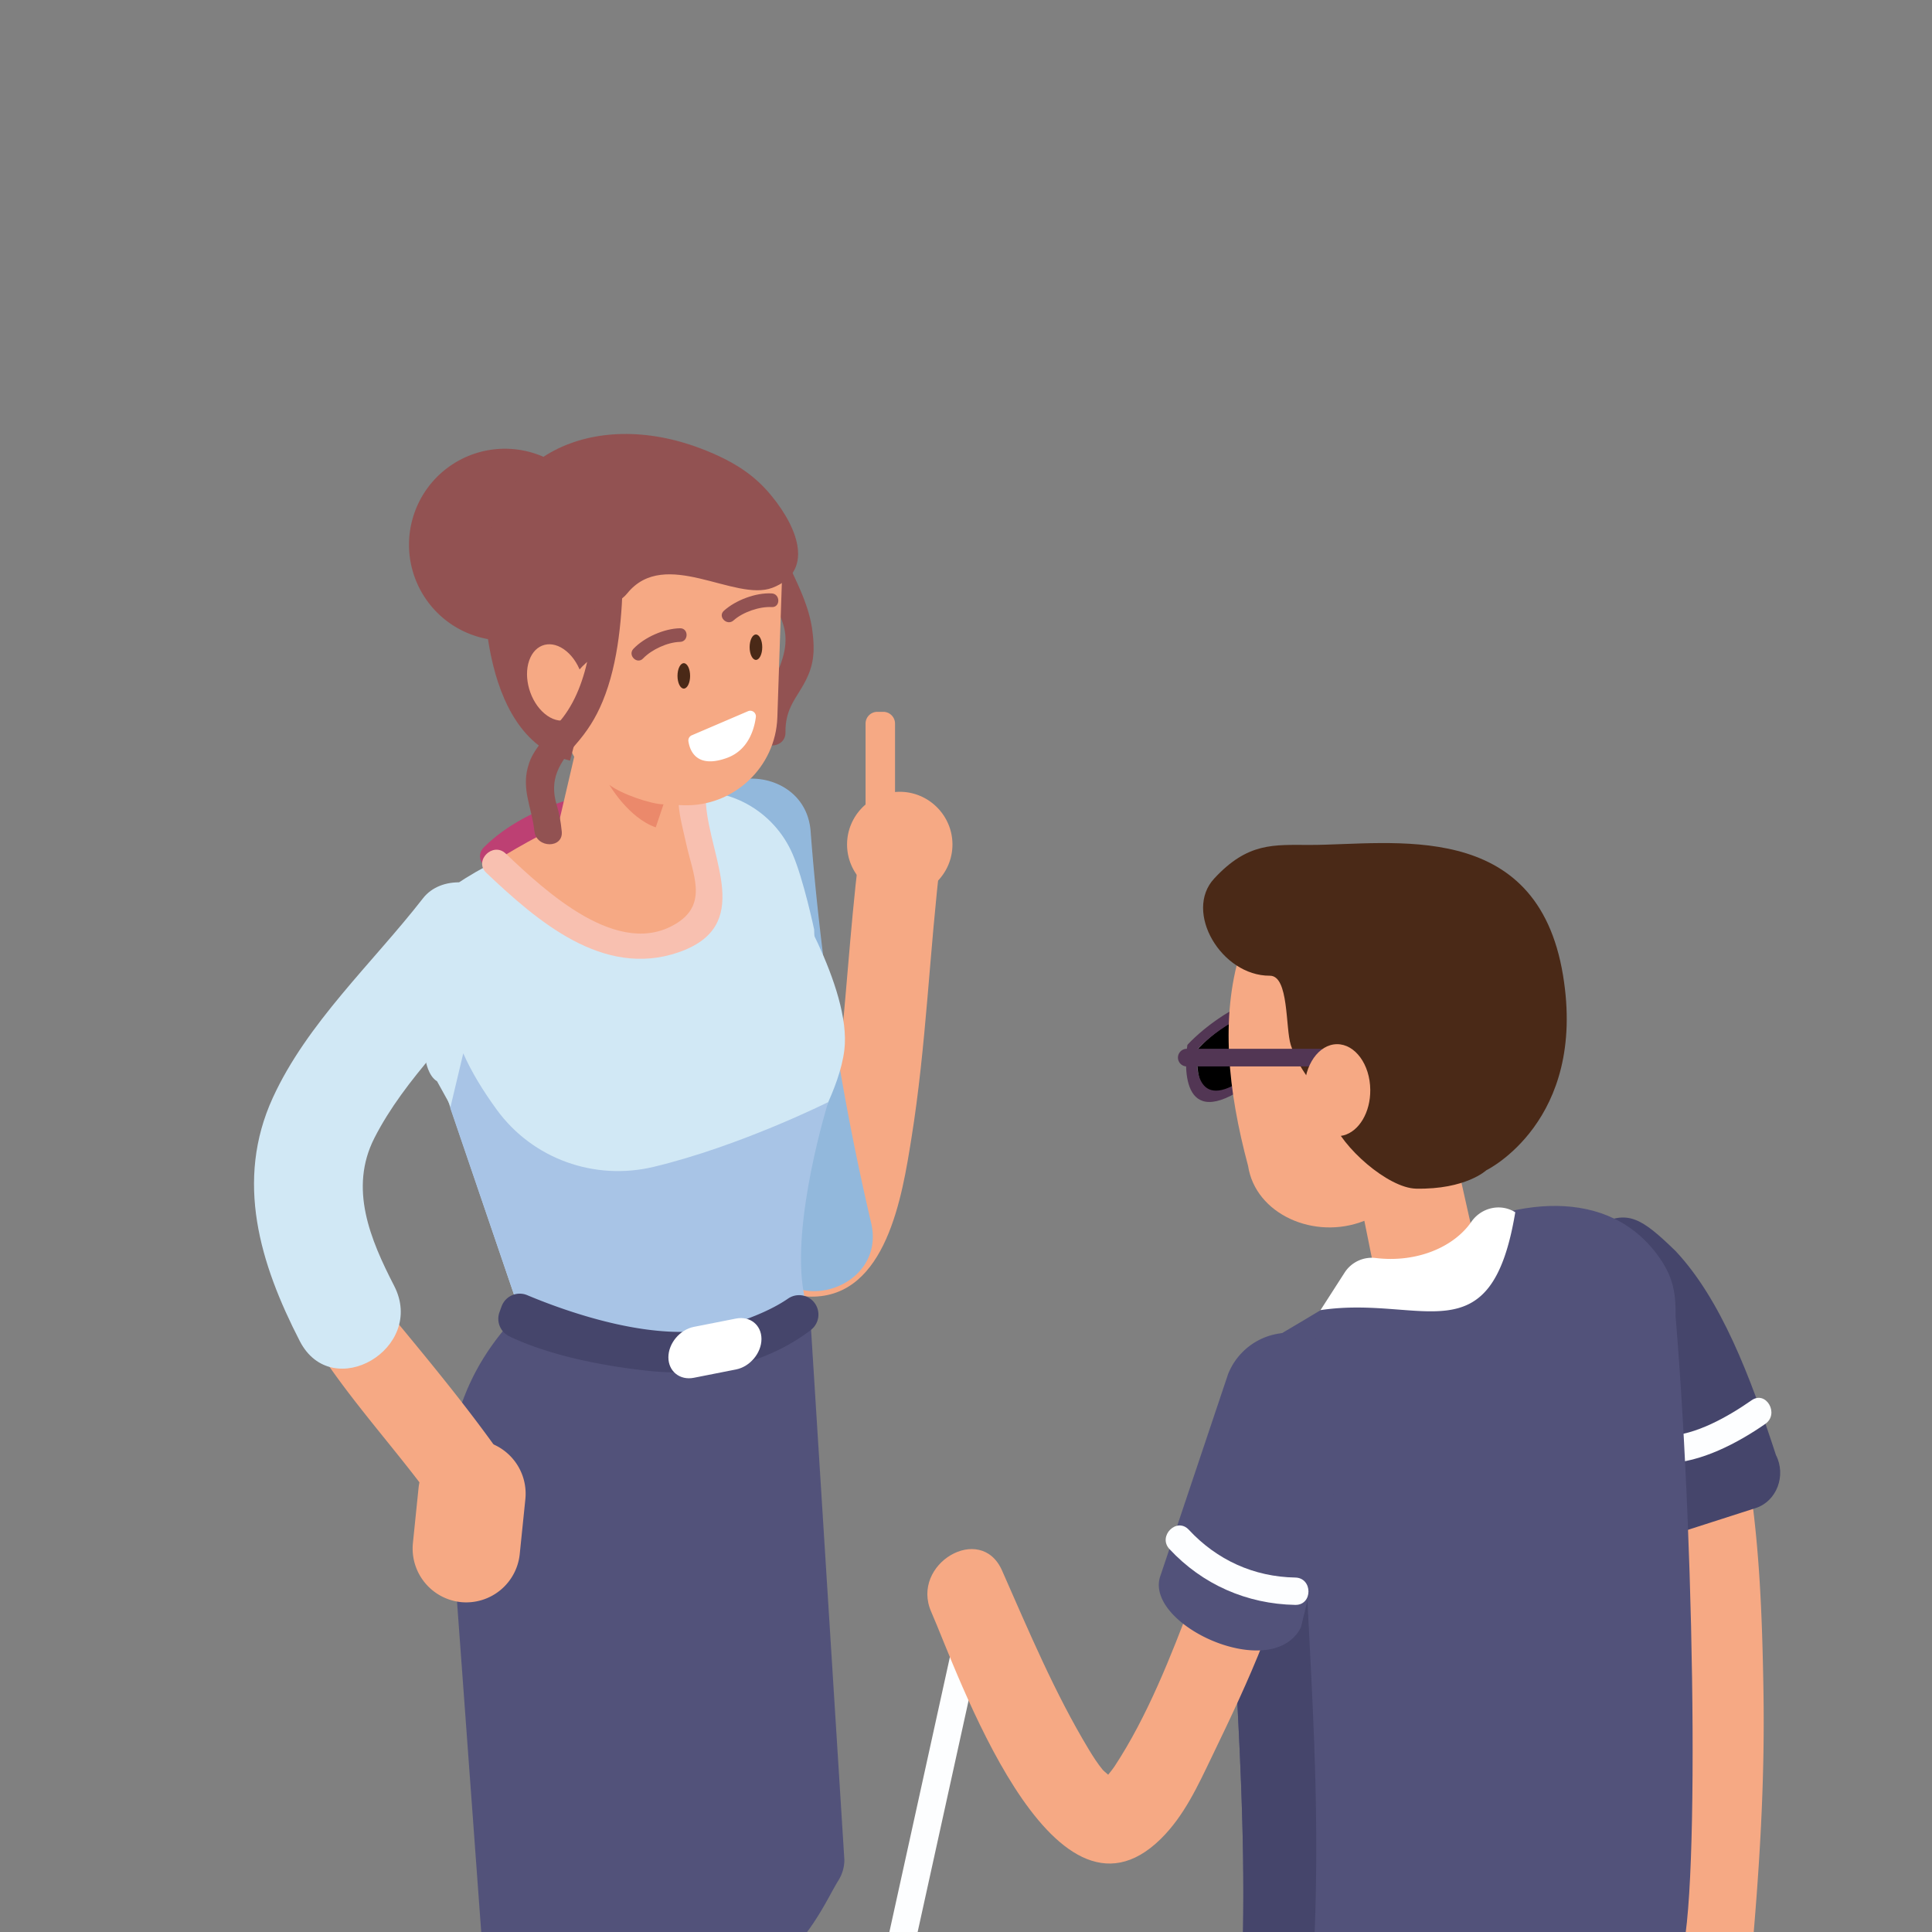<svg xmlns="http://www.w3.org/2000/svg" width="140" height="140"><rect width="100%" height="100%" fill="#808080" stroke="none"/><path fill="#BD4073" d="M36.479 62.786c2.852-2.828 7.911-3.917 11.78-3.871 1.276.016 1.275-1.964 0-1.981-4.402-.054-9.958 1.255-13.182 4.45-.906.901.494 2.3 1.402 1.402"/><path fill="#F6A984" d="M62.23 62.084c-.653 5.417-.943 10.869-1.57 16.288-.283 2.438-.677 4.875-1.312 7.249-.211.788-.465 1.535-.851 2.25-.385.716-.403.143.271.148-3.834-.039-3.83 5.902 0 5.941 5.478.057 6.618-7.382 7.27-11.429 1.092-6.774 1.312-13.645 2.135-20.449.458-3.795-5.489-3.751-5.943.002"/><path fill="#92B8DC" d="M50.816 60.23c.799 10.327 2.312 20.409 4.67 30.493 1.163 4.975 8.802 2.864 7.641-2.105a186.661 186.661 0 01-4.387-28.387c-.391-5.059-8.318-5.096-7.924-.001"/><path fill="#D1E8F5" d="M56.969 64.088s4.76 7.479 4.217 11.99c-.347 2.872-2.417 6.099-2.72 7.018-2.476 7.522-1.108 9.803-1.375 11.883 0 0-1.651 7.153-19.312.393L30.363 73.58l26.606-9.492z"/><path fill="#D1E8F5" d="M31.671 78.355c-.651-.397-.812-1.461-.812-1.461-.45-3.885-2.584-5.65 1.643-12.301.679-1.068 9.923-5.86 16.872-7.117 3.367-.609 6.699 1.267 8.059 4.409.794 1.835 1.563 5.469 1.563 5.469.329 7.135-2.83-2.232-3.333 1.707.019-.095.043-.191.056-.286 0 0-.861 6.656-1.515 11.806-.401 3.214-.69 5.54-.716 5.866l-.003.038-12.052 9.503-6.342-11.451-3.42-6.182z"/><path fill="#F6A984" d="M48.939 57.375s6.026 6.221.801 10.631c-5.225 4.409-14.122-5.446-14.122-5.446 4.672-2.923 9.161-4.909 13.321-5.185"/><path fill="#52527A" d="M58.769 96.301s-3.997-12.309-11.185-8.16c-7.187 4.149-16.043 9.018-15.11 21.944a21.59 21.59 0 00.429 3.049l2.124 28.995c-.094 1.799.688 2.01 2.753 2.493 17.917 4.202 21.195-5.501 22.972-8.356.285-.457.432-.966.434-1.49l-2.417-38.475z"/><path fill="#F6A984" d="M47.552 59.507l2.387-10.884-7.363 2.065-1.975 8.477c-.789 2.534 5.072 5.891 6.951.342"/><path fill="#A8C4E6" d="M33.57 76.328c.59 1.342 1.432 2.722 2.44 4.102 2.597 3.553 7.074 5.15 11.355 4.125 6.281-1.505 12.65-4.693 12.65-4.693s-2.721 8.736-1.771 13.828c.439 2.358.123 1.924.123 1.924-.134 2.255-3.853 1.636-3.853 1.636-7.955 2.471-16.737-1.88-16.737-1.88l-5.151-15.08.944-3.962z"/><path fill="#45456B" d="M59.283 95.005a1.403 1.403 0 01-.518 1.363c-1.498 1.167-5.501 3.649-11.794 2.967-5.387-.582-8.541-1.765-10.06-2.499a1.407 1.407 0 01-.716-1.753l.152-.418a1.4 1.4 0 011.858-.812c2.849 1.196 9.631 3.657 14.39 2.23 2.194-.658 3.606-1.357 4.514-1.984a1.402 1.402 0 012.174.906"/><path fill="#FFF" d="M50.28 99.839l3.054-.603c1.015-.199 1.845-1.193 1.845-2.209 0-1.014-.83-1.68-1.845-1.479l-3.054.602c-1.014.201-1.846 1.193-1.846 2.209.001 1.016.833 1.681 1.846 1.48"/><path fill="#F8C0B0" d="M49.171 58.233c.071.99.351 1.976.562 2.942.463 2.125 1.558 4.262-.62 5.678-4.24 2.757-9.61-2.298-12.471-5.003-.927-.876-2.331.522-1.4 1.4 3.697 3.498 8.453 7.633 13.909 5.764 5.519-1.891 2.287-6.755 2.003-10.781-.091-1.267-2.073-1.275-1.983 0"/><path fill="#925252" d="M53.99 37.914c.473 2.592 1.897 4.775 2.734 7.244.949 2.803-1.808 4.975-1.784 7.903.01 1.277 1.99 1.277 1.979 0-.016-2.042 1.097-2.677 1.728-4.34.382-1.011.355-1.945.22-3.012-.374-2.945-2.434-5.397-2.968-8.322-.229-1.255-2.138-.721-1.909.527m-24.168-.03a6.95 6.95 0 005.183 8.355 6.952 6.952 0 103.17-13.538 6.95 6.95 0 00-8.353 5.183"/><path fill="#F6A984" d="M47.167 58.272l2.353.079c3.625.121 6.688-2.746 6.81-6.369l.4-11.966c.121-3.625-2.744-6.688-6.369-6.809l-2.353-.079c-3.625-.121-6.688 2.744-6.81 6.369L40.8 51.463c-.123 3.625 2.744 6.687 6.367 6.809"/><path fill="#925252" d="M45.454 42.995c2.733-3.375 7.792.649 10.522-.404 2.962-1.143 1.955-4.186-.054-6.643-1.078-1.319-2.45-2.431-5.187-3.466-7.665-2.896-15.354.345-15.644 9.014 0 0-.699 11.873 6.218 13.625l.448-1.737s-2.492-3.54 1.746-6.102c.988-.597.186-1.006.093-2.448-.088-1.458.938-.704 1.858-1.839"/><path fill="#F6A984" d="M39.471 51.72c1.056.878 2.263.575 2.698-.676.435-1.252-.069-2.979-1.125-3.856s-2.264-.575-2.698.678c-.435 1.25.069 2.976 1.125 3.854"/><path fill="#FFF" d="M54.202 51.537l-4.07 1.744a.407.407 0 00-.248.427c.095.647.554 2.014 2.775 1.221 1.558-.556 1.994-2.069 2.113-2.963a.41.41 0 00-.57-.429"/><path fill="#4A2917" d="M49.094 48.978c0 .507.203.92.456.92s.458-.413.458-.92c0-.51-.205-.921-.458-.921s-.456.411-.456.921m5.227-2.08c0 .508.204.921.457.921.252 0 .457-.413.457-.921 0-.51-.205-.92-.457-.92-.253 0-.457.41-.457.92"/><path fill="#925252" d="M49.274 46.514c-.896.02-2.055.554-2.673 1.2-.439.463-1.14-.238-.7-.7.797-.834 2.22-1.466 3.373-1.488.638-.014.638.975 0 .988m6.649-2.523c-.892-.051-2.1.368-2.766.966-.474.426-1.175-.273-.7-.7.856-.77 2.311-1.321 3.466-1.256.634.035.638 1.025 0 .99m-12.757-2.514c-.06 3.364-.253 7.777-2.4 10.545-.811 1.049-1.993 1.994-2.432 3.294-.611 1.812.185 3.089.392 4.915.141 1.256 2.123 1.269 1.979 0-.089-.797-.146-1.153-.372-1.926-.543-1.834.193-3.005 1.354-4.323.868-.986 1.479-1.942 1.98-3.152 1.177-2.842 1.425-6.307 1.48-9.353.024-1.279-1.959-1.276-1.981 0"/><path fill="#F6A984" d="M65.201 65.015c2.101 0 3.818-1.718 3.818-3.819s-1.718-3.82-3.818-3.82-3.82 1.72-3.82 3.82c0 2.1 1.72 3.819 3.82 3.819"/><path fill="#F6A984" d="M63.572 62.628h.435c.468 0 .85-.382.85-.848v-9.348a.852.852 0 00-.85-.85h-.435a.852.852 0 00-.85.85v9.348a.852.852 0 00.85.848m-34.739 4.888c-2.811 4.702-6.15 9.354-8.227 14.437-4.625 11.311 5.941 19.568 11.548 27.895 2.127 3.16 7.276.19 5.131-2.998-2.563-3.807-5.437-7.319-8.357-10.851-3.477-4.205-4.503-9.187-1.76-14.11 2.146-3.853 4.533-7.588 6.794-11.375 1.972-3.298-3.166-6.283-5.129-2.998"/><path fill="#D1E8F5" d="M30.647 65.099c-3.625 4.662-8.398 9.025-10.881 14.454-2.753 6.022-.928 12.021 1.957 17.627 2.337 4.543 9.174.535 6.84-4-1.743-3.387-3.285-7.068-1.436-10.709 2.218-4.357 6.145-7.938 9.121-11.77 1.324-1.703 1.67-3.934 0-5.602-1.383-1.384-4.273-1.708-5.601 0"/><path fill="#F6A984" d="M33.396 116.095a3.9 3.9 0 004.265-3.474l.41-3.998a3.904 3.904 0 00-3.476-4.266 3.9 3.9 0 00-4.266 3.475l-.409 3.996a3.905 3.905 0 003.476 4.267"/><path fill="#EB896B" d="M48.081 58.286c-.914-.013-3.078-.753-3.925-1.415 0 0 1.383 2.398 3.362 3.082l.563-1.667z"/><path fill="#F6A984" d="M127.788 122.635c-.179-11.131-.8-22.853-7.206-32.385-2.126-3.161-7.275-.191-5.131 2.998 6.208 9.238 6.297 20.641 6.422 31.376.066 5.757-.332 11.338-.857 16.985a3.39 3.39 0 00-.652 1.99v6.521a3.433 3.433 0 003.425 3.425 3.435 3.435 0 003.424-3.425v-6.52c0-.51-.12-.99-.321-1.425.588-6.508 1.003-12.9.896-19.54z"/><path fill="#45456B" d="M121.424 90.66c3.271 3.488 5.395 9.035 7.266 14.773.766 1.491.055 3.358-1.467 3.847l-6.039 1.94c-1.256.4-2.588-.306-3.05-1.617l-5.098-14.468c-.828-2.354.142-4.997 2.241-6.114l.478-.227c2.19-1.161 3.186-.548 5.669 1.866"/><path fill="#FDFEFF" d="M127.921 103.18c-1.955 1.365-4.709 2.823-7.147 2.844-1.277.012-1.275-1.969 0-1.979 2.07-.019 4.486-1.413 6.149-2.573 1.05-.736 2.039.984.998 1.708"/><path d="M92.641 72.979l-.064 1.162s-.17 3.483-3.229 5.015c-.433.218-.793.309-1.097.309-1.83 0-1.469-3.416-1.469-3.416s2.475-2.913 5.859-3.07"/><path fill="#523654" d="M89.307 78.688c-3.058 1.549-2.572-2.625-2.572-2.625s2.474-2.75 5.859-3.09l-.064 1.041c-.001 0-.167 3.125-3.223 4.674m-3.264-2.971s-.961 5.766 3.146 3.684c4.111-2.084 4.332-6.289 4.332-6.289l.035-.018v-1.349c-4.425.504-7.513 3.972-7.513 3.972"/><path fill="#52527A" d="M121.422 95.423c.01-.829-.031-1.53-.193-2.203l-.006-.054-.006.003c-.197-.776-.562-1.528-1.25-2.415-3.896-5.021-11.128-3.784-16.557-.479-3.696 2.248-8.401 5.098-11.436 6.877-5.631 3.308-3.99 14.289-3.99 14.289l1.149-.322c.328 13.464 1.862 24.706.212 41.504l.088-.028c-.037.994.668 2.052 2.084 2.869 2.521 1.455 6.365 1.614 8.549.354 7.938-2.896 15.502-6.065 19.945-11.517.907-.524 1.383-1.214 1.456-1.946h.005c1.742-.671 1.415-29.353-.05-46.932z"/><path fill="#FDFEFF" d="M70.264 113.572l1.953.43-9.059 41.166-1.953-.43z"/><path fill="#F6A984" d="M105.303 83.034c2.797-3.718 4.338-8.481 3.828-13.496-1.126-11.081-7.238-5.892-7.238-5.892l-3.92 1.321c-5.479.826-8.822-.515-8.117 4.091-1.405 4.683-.892 9.918.586 15.431.533 3.5 4.816 5.409 8.424 3.974l1.084 5.373c.193 1.591 7.477.202 7.003-3.454l-1.65-7.348z"/><path fill="#4A2917" d="M107.7 84.805s7.307-3.539 5.563-14.129c-1.885-11.459-12.396-9.449-18.348-9.449-2.635 0-4.486-.203-6.932 2.438-2.225 2.402.518 7.058 4.033 7.039 1.396-.009 1.121 3.776 1.521 5.026.714 2.227 2.234 3.201 2.971 5.355.695 2.036 4.083 5.008 6.104 5.049 3.6.07 5.088-1.329 5.088-1.329"/><path fill="#45456B" d="M89.089 108.457l5.295-2.521c.218 14.315 1.972 25.814.243 43.389l.088-.03c-.035.995.669 2.054 2.084 2.869 2.521 1.455 6.368 1.614 8.551.354 3.811-1.39 7.531-2.847 10.866-4.584-4.384 3.358-10.157 5.7-16.147 7.885-2.182 1.261-6.029 1.102-8.551-.354-1.412-.816-2.121-1.875-2.084-2.869l-.088.028c1.759-17.895-.097-29.483-.257-44.167"/><path fill="#523654" d="M85.998 77.277h9.865a.64.64 0 000-1.277h-9.865a.641.641 0 00-.639.638c0 .352.289.639.639.639"/><path fill="#F6A984" d="M94.523 79.021c.019 1.838 1.103 3.319 2.42 3.307.146-.001.285-.021.42-.057 1.115-.291 1.949-1.66 1.932-3.299-.016-1.84-1.1-3.318-2.418-3.307-1.316.015-2.37 1.517-2.354 3.356"/><path fill="#FFF" d="M95.689 94.936c7.373-1.107 12.353 3.525 14.113-7.092-1.076-.667-2.464-.342-3.186.698-1.264 1.828-3.953 2.981-6.928 2.618a2.338 2.338 0 00-2.25 1.054l-1.749 2.722z"/><path fill="#F6A984" d="M95.292 101.396c-.479 6.041-1.504 11.875-3.715 17.535-1.109 2.84-2.427 5.601-3.75 8.344-1.021 2.119-2.017 4.314-3.722 5.988-7.922 7.776-14.761-12.242-16.623-16.459-1.531-3.472 3.587-6.498 5.13-2.998 1.936 4.385 3.809 8.86 6.289 12.971.304.503.627 1.008 1 1.463.17.205 1.211.96.578.703.562.229-.639.134-.488.05-.028.017.576-.695.758-.972 2.383-3.612 4.12-8.041 5.641-12.08 1.758-4.685 2.562-9.577 2.959-14.545.301-3.792 6.247-3.822 5.943 0"/><path fill="#52527A" d="M98.009 102.452l-3.735 15.463c-2.088 4.151-11.558-.247-10.162-3.796l4.877-14.539a4.744 4.744 0 019.02 2.872"/><path fill="#FDFEFF" d="M93.859 116.297c-3.506-.064-6.726-1.477-9.115-4.046-.87-.935.527-2.337 1.4-1.401 2.041 2.195 4.711 3.412 7.715 3.465 1.276.024 1.278 2.005 0 1.982"/></svg>